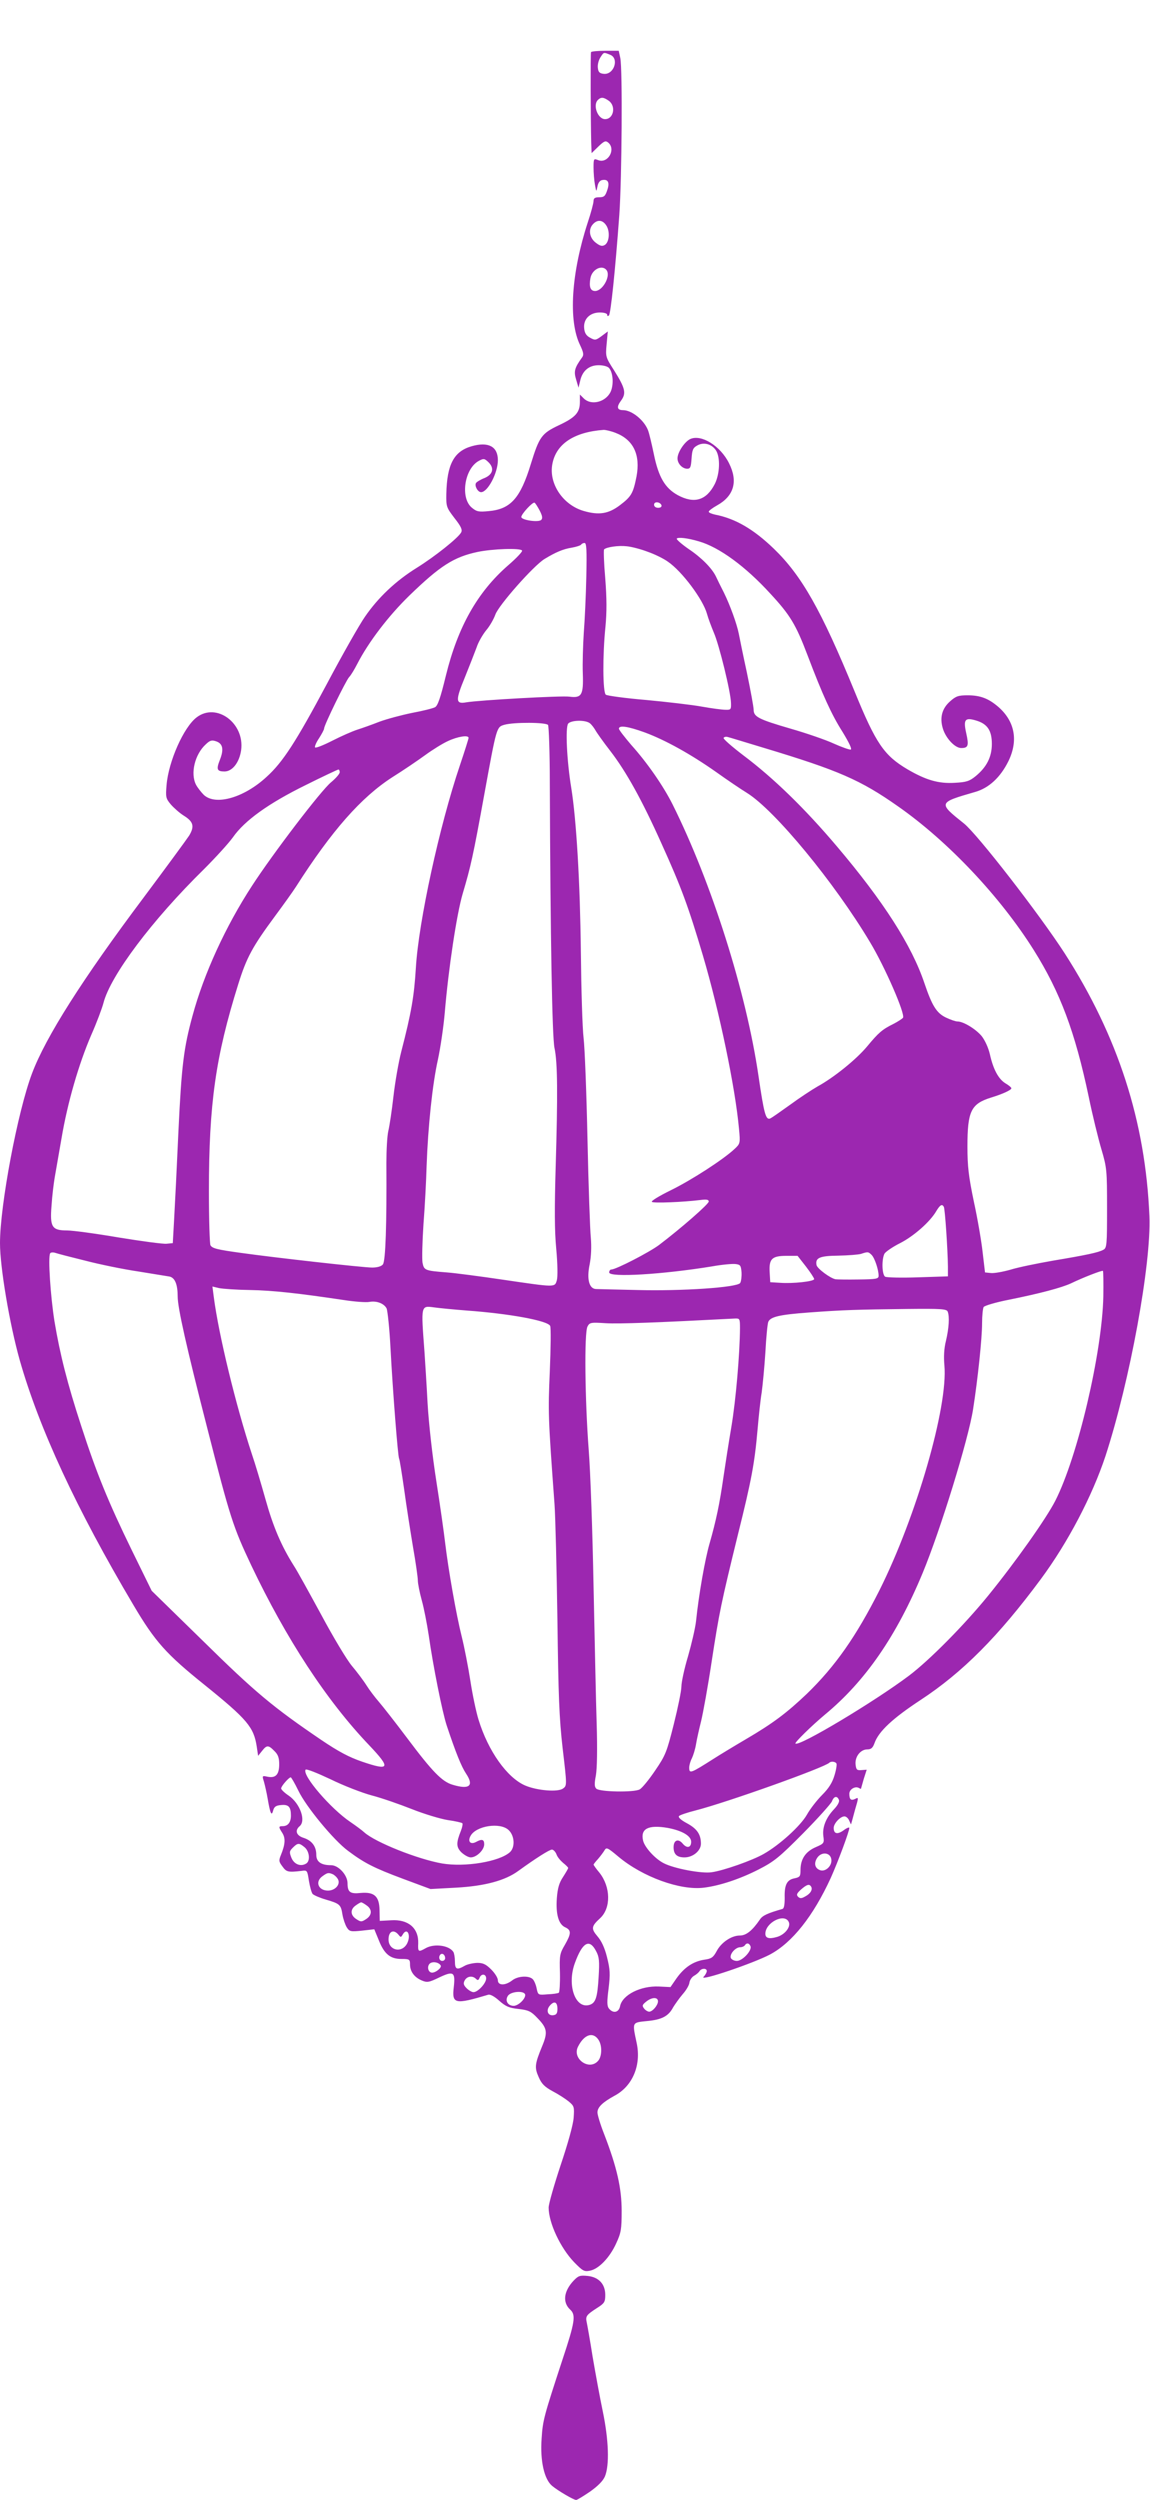 <?xml version="1.0" standalone="no"?>
<!DOCTYPE svg PUBLIC "-//W3C//DTD SVG 20010904//EN"
 "http://www.w3.org/TR/2001/REC-SVG-20010904/DTD/svg10.dtd">
<svg version="1.0" xmlns="http://www.w3.org/2000/svg"
 width="589pt" height="1280pt" viewBox="0 0 589 1280"
 preserveAspectRatio="xMidYMid meet">
<g transform="translate(0,1280) scale(0.1,-0.1)"
fill="#9c27b0" stroke="none">
<path d="M3027 12533 c-3 -7 -2 -336 1 -462 l2 -55 35 34 c29 28 37 31 50 20
41 -34 -1 -109 -51 -90 -23 9 -24 8 -24 -38 0 -26 3 -65 7 -87 7 -39 7 -39 13
-10 3 18 12 31 24 33 30 6 40 -12 26 -52 -10 -30 -16 -36 -41 -36 -22 0 -29
-5 -29 -19 0 -11 -13 -60 -30 -111 -84 -258 -100 -502 -39 -627 17 -36 20 -49
11 -62 -40 -55 -44 -73 -31 -115 l12 -41 8 33 c11 53 45 82 95 82 24 0 47 -6
54 -15 21 -25 24 -89 6 -124 -27 -51 -99 -68 -136 -31 l-20 20 0 -38 c0 -54
-22 -79 -107 -119 -89 -42 -101 -59 -144 -198 -54 -177 -104 -232 -216 -242
-52 -5 -62 -3 -88 19 -58 51 -36 198 37 238 24 13 29 13 47 -4 34 -31 27 -64
-16 -83 -21 -8 -41 -20 -45 -26 -9 -14 9 -47 26 -47 34 0 86 98 86 164 0 70
-49 96 -135 71 -90 -26 -126 -93 -129 -244 -1 -65 0 -69 42 -124 34 -43 41
-60 34 -73 -16 -29 -134 -123 -227 -181 -108 -67 -198 -152 -266 -251 -28 -40
-116 -195 -195 -344 -158 -296 -225 -400 -309 -476 -116 -107 -261 -148 -321
-92 -14 14 -32 37 -40 52 -30 58 -6 156 50 207 22 21 31 23 54 15 34 -12 39
-42 18 -95 -19 -48 -15 -59 24 -59 40 0 76 46 85 109 19 138 -126 246 -228
168 -66 -50 -144 -225 -154 -347 -5 -61 -4 -68 22 -99 16 -18 45 -44 66 -57
50 -31 56 -55 28 -102 -13 -20 -118 -163 -233 -317 -315 -420 -502 -715 -572
-901 -74 -196 -164 -675 -164 -869 0 -124 49 -414 101 -599 100 -351 290 -761
583 -1255 110 -186 167 -250 364 -408 218 -176 252 -216 267 -316 l7 -47 20
25 c24 31 33 31 63 0 19 -18 25 -35 25 -68 0 -53 -18 -72 -59 -64 -29 6 -29 6
-19 -26 5 -18 14 -57 19 -87 13 -76 20 -91 28 -60 5 19 14 26 40 28 39 4 51
-9 51 -54 0 -34 -15 -54 -42 -54 -22 0 -22 -4 -2 -35 17 -27 15 -58 -7 -112
-12 -29 -11 -35 8 -60 20 -28 29 -30 98 -22 28 4 29 3 37 -50 5 -30 13 -60 19
-68 7 -7 37 -20 68 -29 72 -21 77 -26 85 -77 4 -23 14 -52 22 -65 14 -22 20
-23 78 -17 l63 7 23 -56 c28 -71 59 -96 116 -96 41 0 44 -2 44 -28 0 -36 22
-66 60 -82 28 -12 37 -10 91 16 72 34 82 27 73 -51 -10 -86 6 -89 177 -38 10
3 33 -10 56 -31 33 -29 50 -37 99 -42 51 -6 64 -12 96 -46 51 -52 54 -74 25
-144 -38 -92 -40 -110 -18 -159 15 -35 31 -50 71 -72 29 -15 66 -39 82 -52 29
-24 30 -28 26 -85 -3 -37 -30 -133 -67 -243 -33 -100 -61 -197 -61 -216 0 -78
60 -206 130 -279 45 -46 52 -50 82 -44 45 9 101 67 134 140 25 54 28 72 28
166 0 116 -24 223 -90 394 -19 48 -34 98 -34 110 0 27 26 52 88 86 92 49 137
156 113 269 -23 109 -25 105 52 113 77 7 111 25 135 71 10 16 31 46 48 66 18
20 34 47 35 60 2 13 13 29 24 35 11 6 24 17 28 24 10 15 37 16 37 0 0 -6 -7
-20 -17 -30 -21 -24 256 70 341 115 114 61 221 196 311 392 36 80 95 238 95
256 0 5 -13 0 -29 -12 -32 -23 -51 -19 -51 12 0 23 34 59 55 59 9 0 20 -10 25
-23 5 -12 9 -20 9 -17 1 3 10 35 20 73 19 64 19 66 2 57 -22 -11 -31 -4 -31
26 0 23 31 41 50 29 5 -3 10 -5 10 -3 0 2 7 24 14 50 l15 47 -27 -2 c-23 -2
-27 2 -30 29 -4 39 25 77 60 77 19 0 28 7 37 32 21 60 93 127 236 221 215 141
399 326 616 619 139 188 263 425 331 630 125 384 235 984 225 1228 -20 485
-161 921 -434 1346 -130 201 -445 607 -515 664 -134 107 -134 107 56 162 71
20 130 75 171 158 51 105 33 203 -51 277 -51 44 -93 60 -158 60 -47 0 -60 -4
-90 -31 -41 -36 -54 -83 -37 -139 15 -50 62 -100 94 -100 36 0 40 12 26 75
-16 71 -7 83 50 66 58 -17 81 -51 81 -120 0 -67 -27 -119 -83 -165 -32 -26
-48 -31 -107 -34 -82 -5 -146 13 -242 69 -120 71 -162 132 -271 399 -171 417
-271 593 -414 731 -104 100 -197 154 -300 174 -18 4 -33 10 -33 15 0 5 19 19
42 32 87 48 109 123 62 216 -44 89 -142 150 -199 124 -29 -14 -65 -68 -65 -99
0 -27 25 -53 50 -53 16 0 19 9 22 52 3 44 7 55 29 67 33 19 74 8 96 -25 23
-36 20 -120 -6 -172 -43 -84 -105 -103 -190 -57 -65 36 -98 92 -122 209 -11
53 -24 108 -30 123 -20 52 -83 103 -128 103 -31 0 -34 17 -10 49 28 38 21 64
-36 155 -43 67 -44 69 -38 134 l6 65 -32 -24 c-30 -22 -34 -22 -59 -8 -19 10
-28 24 -30 48 -5 47 29 81 80 81 23 0 38 -5 38 -12 0 -7 3 -8 9 -3 9 10 32
227 53 515 13 187 17 745 5 803 l-8 37 -69 0 c-38 0 -71 -3 -73 -7z m97 -13
c49 -18 21 -104 -32 -98 -21 2 -28 9 -30 31 -2 16 4 39 13 53 18 28 16 27 49
14z m-6 -236 c38 -27 25 -94 -19 -94 -37 0 -64 71 -37 98 16 16 29 15 56 -4z
m-13 -638 c20 -30 16 -85 -7 -100 -13 -8 -24 -6 -45 10 -34 25 -41 68 -17 95
23 26 50 24 69 -5z m4 -233 c17 -32 -24 -103 -61 -103 -24 0 -32 21 -24 66 9
48 65 72 85 37z m43 -829 c92 -35 129 -112 108 -224 -17 -85 -26 -102 -84
-146 -59 -45 -108 -53 -187 -30 -106 31 -179 140 -160 240 19 103 111 164 263
175 10 0 37 -6 60 -15z m-388 -398 c14 -27 16 -40 8 -48 -14 -14 -102 -1 -102
15 0 15 59 79 68 73 4 -2 16 -21 26 -40z m624 27 c2 -8 -5 -13 -17 -13 -12 0
-21 6 -21 16 0 18 31 15 38 -3z m192 -185 c104 -30 238 -128 365 -267 102
-110 131 -158 191 -316 77 -203 123 -304 179 -392 34 -56 50 -89 42 -91 -7 -1
-47 13 -87 31 -41 19 -140 53 -220 76 -165 48 -190 61 -190 97 0 14 -16 101
-35 192 -20 92 -38 181 -41 197 -10 51 -45 147 -76 210 -17 33 -35 70 -41 83
-20 42 -74 97 -140 141 -36 25 -63 49 -61 53 6 9 57 3 114 -14z m-577 -180
c-2 -95 -8 -225 -13 -288 -4 -63 -7 -157 -5 -208 4 -111 -6 -127 -68 -119 -41
6 -464 -18 -529 -29 -55 -10 -56 9 -7 128 23 57 50 126 60 153 9 28 32 67 50
89 18 21 38 57 46 79 16 47 195 250 252 285 56 34 95 51 140 58 23 4 44 11 47
15 3 5 11 9 18 9 10 0 12 -36 9 -172z m314 127 c35 -12 82 -35 104 -51 73 -50
180 -194 200 -267 6 -22 22 -65 35 -96 27 -61 87 -305 88 -361 1 -33 -1 -35
-29 -34 -16 0 -70 7 -120 16 -49 9 -178 24 -285 34 -107 9 -201 22 -207 27
-16 12 -17 202 -2 348 7 76 7 143 -1 247 -7 79 -9 146 -6 149 12 12 74 21 116
16 24 -2 73 -15 107 -28z m-643 6 c3 -5 -29 -39 -72 -76 -157 -137 -257 -315
-318 -563 -28 -115 -42 -156 -56 -163 -11 -6 -63 -19 -117 -29 -54 -11 -129
-31 -167 -45 -38 -15 -89 -33 -114 -41 -25 -8 -82 -33 -127 -56 -45 -23 -85
-39 -89 -35 -4 3 5 25 20 47 14 22 26 44 26 50 0 17 111 244 128 263 10 10 28
41 42 68 57 111 160 246 267 350 157 152 227 197 349 223 77 16 220 21 228 7z
m347 -884 c9 -7 21 -23 28 -35 7 -13 41 -61 76 -106 82 -106 164 -254 263
-475 102 -225 138 -324 212 -573 85 -288 166 -677 185 -888 7 -73 6 -76 -22
-102 -57 -54 -221 -160 -327 -212 -61 -30 -104 -56 -97 -60 11 -7 160 -1 249
10 31 4 42 2 42 -8 0 -13 -142 -137 -254 -222 -49 -37 -221 -126 -245 -126 -6
0 -11 -7 -11 -15 0 -27 276 -10 527 31 50 9 104 14 120 12 25 -3 28 -7 31 -43
1 -22 -2 -46 -7 -54 -15 -23 -300 -42 -526 -36 -104 2 -200 5 -211 5 -36 0
-50 49 -34 126 8 41 10 91 6 137 -4 40 -12 266 -17 502 -5 237 -14 471 -20
520 -6 50 -12 248 -14 442 -4 358 -23 676 -49 838 -23 140 -31 311 -16 330 15
18 88 20 111 2z m-214 -9 c4 -7 9 -141 9 -298 3 -797 12 -1299 24 -1356 16
-74 17 -239 6 -609 -6 -208 -6 -327 3 -420 7 -77 8 -142 3 -160 -11 -37 -4
-37 -277 3 -115 17 -244 34 -285 37 -115 9 -118 11 -126 50 -3 20 -1 109 5
198 7 89 14 223 16 297 7 201 30 421 58 545 13 61 29 169 35 240 19 226 61
505 92 610 41 138 53 191 110 505 64 351 63 347 103 359 50 14 214 13 224 -1z
m495 -38 c103 -38 234 -110 366 -203 56 -40 127 -88 158 -107 143 -89 448
-459 630 -764 76 -126 181 -367 169 -387 -4 -5 -25 -19 -48 -31 -59 -29 -77
-45 -136 -116 -56 -67 -170 -159 -254 -205 -28 -16 -92 -58 -141 -94 -49 -35
-94 -67 -102 -70 -22 -8 -31 26 -59 217 -63 432 -241 992 -440 1391 -47 94
-130 214 -212 305 -34 40 -63 77 -63 83 0 19 46 12 132 -19z m-902 -28 c0 -4
-20 -68 -45 -142 -104 -308 -211 -798 -225 -1035 -9 -147 -23 -229 -75 -430
-14 -55 -32 -158 -40 -230 -8 -71 -20 -150 -26 -175 -6 -25 -10 -99 -10 -165
2 -311 -4 -502 -18 -519 -8 -10 -29 -16 -55 -16 -46 0 -501 51 -671 75 -124
17 -147 23 -157 39 -4 6 -8 130 -8 276 0 449 34 689 150 1060 43 138 73 193
189 350 43 58 91 125 107 150 183 287 334 458 494 561 56 35 131 86 168 113
37 27 90 60 117 72 49 23 105 32 105 16z m1515 -52 c378 -114 492 -163 685
-299 256 -179 523 -462 695 -736 135 -215 211 -418 281 -750 19 -93 49 -215
65 -269 28 -95 29 -107 29 -302 0 -188 -1 -204 -19 -213 -25 -14 -87 -27 -260
-56 -80 -14 -178 -34 -216 -46 -39 -11 -84 -19 -100 -17 l-30 3 -12 102 c-6
56 -26 173 -45 260 -27 130 -33 180 -33 283 0 180 18 218 120 250 62 19 105
39 105 48 0 4 -14 16 -30 25 -36 22 -63 72 -80 149 -8 34 -25 71 -42 93 -31
37 -94 75 -124 75 -10 0 -36 9 -59 20 -48 23 -71 60 -110 175 -65 194 -210
420 -449 702 -165 195 -325 350 -478 465 -59 45 -105 85 -102 90 4 6 14 7 23
4 9 -2 93 -28 186 -56z m-2175 -124 c0 -8 -20 -31 -44 -51 -50 -40 -298 -365
-405 -530 -135 -207 -247 -451 -305 -666 -45 -165 -56 -253 -72 -589 -8 -179
-18 -381 -22 -450 l-7 -125 -32 -3 c-18 -2 -128 13 -245 32 -117 20 -236 36
-264 36 -78 0 -89 17 -80 127 3 49 11 113 16 143 5 30 21 121 35 201 31 184
88 380 152 529 28 63 56 138 63 165 36 140 249 424 515 685 58 58 125 131 148
163 60 86 183 174 372 267 88 44 163 79 168 80 4 0 7 -6 7 -14z m3094 -2225
c6 -9 20 -218 21 -306 l0 -50 -153 -5 c-85 -3 -160 -1 -168 3 -17 9 -19 89 -4
118 6 10 42 35 80 54 69 35 154 109 186 165 19 31 29 37 38 21z m-4396 -276
c73 -19 195 -44 270 -55 75 -12 147 -24 160 -26 28 -6 42 -40 42 -102 0 -58
45 -259 151 -672 118 -462 132 -506 226 -705 179 -376 385 -692 605 -922 111
-117 104 -131 -37 -83 -67 23 -120 51 -209 111 -246 167 -339 244 -605 506
l-264 258 -103 210 c-119 244 -180 393 -258 634 -71 217 -109 368 -137 536
-20 126 -34 329 -22 348 3 5 15 6 27 2 11 -4 81 -22 154 -40z m4026 30 c16
-16 36 -76 36 -107 0 -16 -12 -18 -102 -19 -57 -1 -110 0 -118 1 -26 4 -95 55
-98 73 -7 37 16 47 112 48 50 1 102 5 116 9 36 12 37 11 54 -5z m-336 -60 c23
-30 42 -59 42 -64 0 -12 -109 -24 -175 -19 l-50 3 -3 51 c-4 69 12 84 86 84
l57 0 43 -55z m1523 -152 c-6 -288 -131 -821 -246 -1047 -47 -92 -205 -315
-344 -486 -122 -150 -301 -331 -406 -410 -177 -133 -564 -365 -581 -347 -5 5
84 92 151 148 207 171 367 403 501 726 90 217 234 683 258 838 24 154 46 362
46 440 0 39 4 76 8 83 5 7 62 24 128 37 164 33 271 62 319 84 62 30 160 68
164 64 2 -2 3 -60 2 -130z m-4371 32 c119 -2 251 -17 479 -51 57 -9 116 -13
132 -10 37 7 75 -7 89 -33 5 -11 15 -103 20 -203 12 -226 38 -556 44 -566 3
-5 14 -75 26 -158 11 -82 32 -214 45 -293 14 -79 25 -157 25 -173 0 -15 9 -61
20 -101 11 -39 27 -121 36 -181 22 -155 69 -391 92 -461 46 -138 75 -210 99
-246 42 -63 17 -83 -69 -57 -54 16 -103 66 -232 238 -60 80 -126 164 -145 186
-20 23 -49 61 -64 85 -15 24 -49 69 -75 100 -26 31 -96 148 -156 260 -61 112
-124 227 -142 254 -63 100 -105 198 -144 338 -22 78 -53 183 -70 232 -82 249
-170 611 -195 804 l-7 54 33 -8 c19 -4 90 -9 159 -10z m1110 -105 c221 -16
416 -52 428 -79 4 -9 3 -113 -2 -231 -9 -213 -9 -231 24 -680 5 -69 11 -336
15 -595 5 -389 9 -502 27 -659 22 -186 22 -189 2 -203 -25 -20 -133 -11 -194
15 -93 40 -190 177 -239 337 -12 38 -31 128 -42 200 -11 71 -31 173 -44 225
-28 111 -69 345 -85 480 -6 52 -26 194 -45 315 -20 127 -39 296 -45 400 -5 99
-13 218 -16 265 -18 240 -19 235 50 226 28 -4 103 -11 166 -16z m2464 -6 c10
-26 6 -85 -9 -149 -10 -39 -12 -83 -8 -126 19 -211 -143 -772 -332 -1150 -120
-238 -227 -390 -371 -530 -104 -99 -174 -152 -314 -234 -63 -37 -137 -82 -165
-100 -118 -75 -125 -78 -125 -45 0 12 6 33 14 48 7 15 17 47 21 72 4 25 16 78
26 118 10 41 35 178 54 305 39 253 48 297 135 652 69 277 85 363 100 535 6 69
15 154 21 189 5 36 14 128 19 205 4 78 11 149 15 158 11 26 58 37 209 48 175
13 248 15 502 18 176 2 203 0 208 -14z m-1064 -86 c-1 -131 -21 -366 -44 -503
-14 -82 -32 -199 -41 -260 -19 -134 -38 -223 -70 -335 -24 -82 -56 -264 -70
-400 -4 -36 -23 -117 -41 -180 -19 -63 -34 -133 -34 -155 0 -22 -18 -109 -39
-193 -36 -143 -42 -159 -96 -238 -31 -46 -67 -90 -79 -96 -29 -16 -205 -13
-222 4 -10 10 -10 26 -2 68 6 34 8 134 4 265 -4 116 -10 433 -16 705 -5 272
-16 587 -25 700 -19 252 -23 596 -6 628 11 21 17 22 94 17 66 -4 259 3 660 24
26 1 27 0 27 -51z m494 -2227 c3 -5 -1 -32 -10 -61 -11 -37 -29 -66 -63 -100
-26 -26 -62 -72 -78 -101 -33 -58 -140 -155 -221 -201 -59 -34 -208 -86 -267
-94 -51 -8 -193 19 -245 46 -44 22 -97 80 -106 115 -15 62 26 83 126 66 74
-14 120 -41 120 -71 0 -30 -21 -35 -42 -11 -23 29 -48 21 -48 -17 0 -36 17
-52 56 -52 43 0 84 34 84 70 0 48 -20 77 -72 105 -32 17 -46 31 -40 37 5 5 43
18 83 28 164 42 662 220 687 245 8 8 30 6 36 -4z m-2379 -164 c50 -13 142 -45
205 -70 63 -25 146 -50 184 -56 37 -5 71 -13 74 -16 3 -3 0 -20 -7 -38 -25
-62 -25 -84 2 -111 15 -14 36 -26 48 -26 30 0 69 38 69 67 0 25 -11 29 -42 12
-28 -15 -44 2 -28 31 28 52 152 71 195 30 31 -29 34 -88 7 -113 -54 -49 -230
-78 -348 -58 -125 22 -341 108 -398 159 -12 11 -43 34 -71 53 -101 68 -248
239 -230 268 3 6 60 -17 128 -49 67 -33 163 -70 212 -83z m-377 25 c39 -82
181 -254 254 -308 84 -63 133 -88 283 -144 l140 -52 130 7 c147 8 252 36 320
86 87 63 159 109 172 109 7 0 18 -11 23 -24 4 -13 20 -32 34 -44 14 -11 26
-23 26 -26 0 -4 -12 -24 -26 -46 -20 -30 -28 -57 -32 -109 -6 -82 9 -134 43
-149 32 -15 31 -32 -2 -90 -26 -44 -28 -54 -25 -144 1 -53 -2 -99 -6 -101 -4
-3 -29 -7 -57 -8 -48 -4 -49 -4 -56 28 -3 18 -12 40 -19 48 -18 21 -77 19
-107 -5 -35 -27 -73 -27 -73 1 0 12 -15 36 -34 55 -27 27 -42 34 -72 34 -22
-1 -50 -7 -64 -15 -40 -23 -50 -19 -50 23 0 20 -4 42 -8 48 -22 34 -98 44
-142 19 -37 -21 -40 -19 -38 24 3 79 -51 125 -139 119 l-58 -3 -1 54 c-1 72
-27 95 -96 89 -55 -6 -68 4 -68 50 0 41 -46 92 -84 92 -51 0 -76 17 -76 53 0
43 -22 73 -65 87 -38 12 -46 38 -20 60 33 28 2 116 -56 156 -21 14 -39 31 -39
37 0 12 40 57 49 57 3 0 21 -31 39 -68z m2769 -48 c3 -9 -6 -27 -25 -47 -41
-43 -61 -92 -55 -138 5 -36 4 -38 -40 -57 -52 -23 -77 -61 -77 -117 0 -32 -3
-36 -30 -42 -40 -7 -53 -34 -51 -100 0 -35 -3 -55 -12 -57 -76 -22 -101 -33
-115 -54 -39 -57 -70 -82 -103 -82 -43 0 -96 -36 -119 -81 -17 -31 -26 -38
-64 -43 -56 -9 -101 -39 -141 -95 l-31 -45 -60 3 c-93 4 -186 -43 -198 -100
-6 -33 -35 -40 -57 -13 -10 12 -11 33 -2 102 9 76 8 97 -8 161 -12 49 -29 84
-49 107 -33 39 -32 51 14 93 56 52 54 160 -4 233 -17 20 -30 39 -30 41 0 2 10
15 23 29 12 14 27 34 33 44 10 17 15 15 71 -32 124 -104 317 -174 438 -159 81
10 184 44 280 93 80 41 105 61 229 186 76 77 142 151 147 163 10 27 27 30 36
7z m-2737 -242 c25 -21 30 -69 9 -83 -28 -18 -62 -5 -76 28 -12 30 -11 35 7
53 25 25 32 25 60 2z m2698 -63 c4 -32 -29 -63 -56 -55 -28 9 -35 35 -17 63
22 34 69 29 73 -8z m-2554 -75 c9 -4 21 -15 27 -26 14 -26 -14 -58 -51 -58
-50 0 -68 46 -28 74 25 18 30 19 52 10z m2450 -63 c10 -15 -3 -37 -30 -51 -19
-11 -27 -11 -37 -1 -9 10 -6 17 16 37 30 26 42 29 51 15z m-2276 -97 c29 -20
28 -50 -3 -70 -23 -15 -27 -15 -50 0 -31 20 -32 50 -3 70 12 9 25 16 28 16 3
0 16 -7 28 -16z m2161 -83 c14 -25 -19 -68 -62 -79 -39 -11 -57 -5 -57 17 0
57 96 106 119 62z m-1998 -67 c11 -14 13 -14 21 0 23 41 45 -2 23 -45 -27 -51
-95 -36 -95 21 0 42 26 54 51 24z m1012 -84 c16 -29 18 -51 13 -132 -6 -105
-15 -133 -46 -143 -73 -23 -117 100 -76 213 39 108 75 128 109 62z m791 25 c8
-22 -41 -75 -70 -75 -14 0 -27 7 -31 15 -7 20 24 55 48 55 10 0 21 5 24 10 9
14 22 12 29 -5z m-1564 -61 c0 -8 -7 -14 -15 -14 -15 0 -21 21 -9 33 10 9 24
-2 24 -19z m-23 -37 c7 -11 -24 -37 -44 -37 -19 0 -27 28 -14 44 12 15 47 11
58 -7z m233 -67 c0 -24 -42 -70 -65 -70 -8 0 -24 9 -35 20 -16 16 -18 25 -10
40 12 22 40 26 58 8 9 -9 13 -7 18 5 9 24 34 21 34 -3z m200 -85 c0 -21 -36
-55 -59 -55 -29 0 -45 25 -31 49 13 26 90 31 90 6z m680 -32 c0 -20 -28 -53
-45 -53 -7 0 -19 7 -26 16 -11 14 -10 19 10 35 29 24 61 25 61 2z m-515 -39
c0 -22 -5 -30 -21 -32 -29 -4 -39 26 -17 50 22 25 38 18 38 -18z m209 -156
c21 -29 20 -87 -1 -110 -46 -52 -135 12 -102 74 31 61 75 76 103 36z"/>
<path d="M2938 1123 c-51 -54 -58 -112 -17 -149 29 -27 24 -63 -41 -258 -94
-287 -100 -307 -106 -402 -8 -114 13 -208 54 -242 30 -25 110 -72 123 -72 5 0
36 19 70 42 41 29 67 55 77 78 24 56 20 187 -11 335 -15 72 -38 198 -52 280
-13 83 -27 161 -30 175 -7 31 -1 38 53 73 38 24 42 31 42 67 0 55 -33 91 -90
97 -40 4 -48 1 -72 -24z"/>
</g>
</svg>
